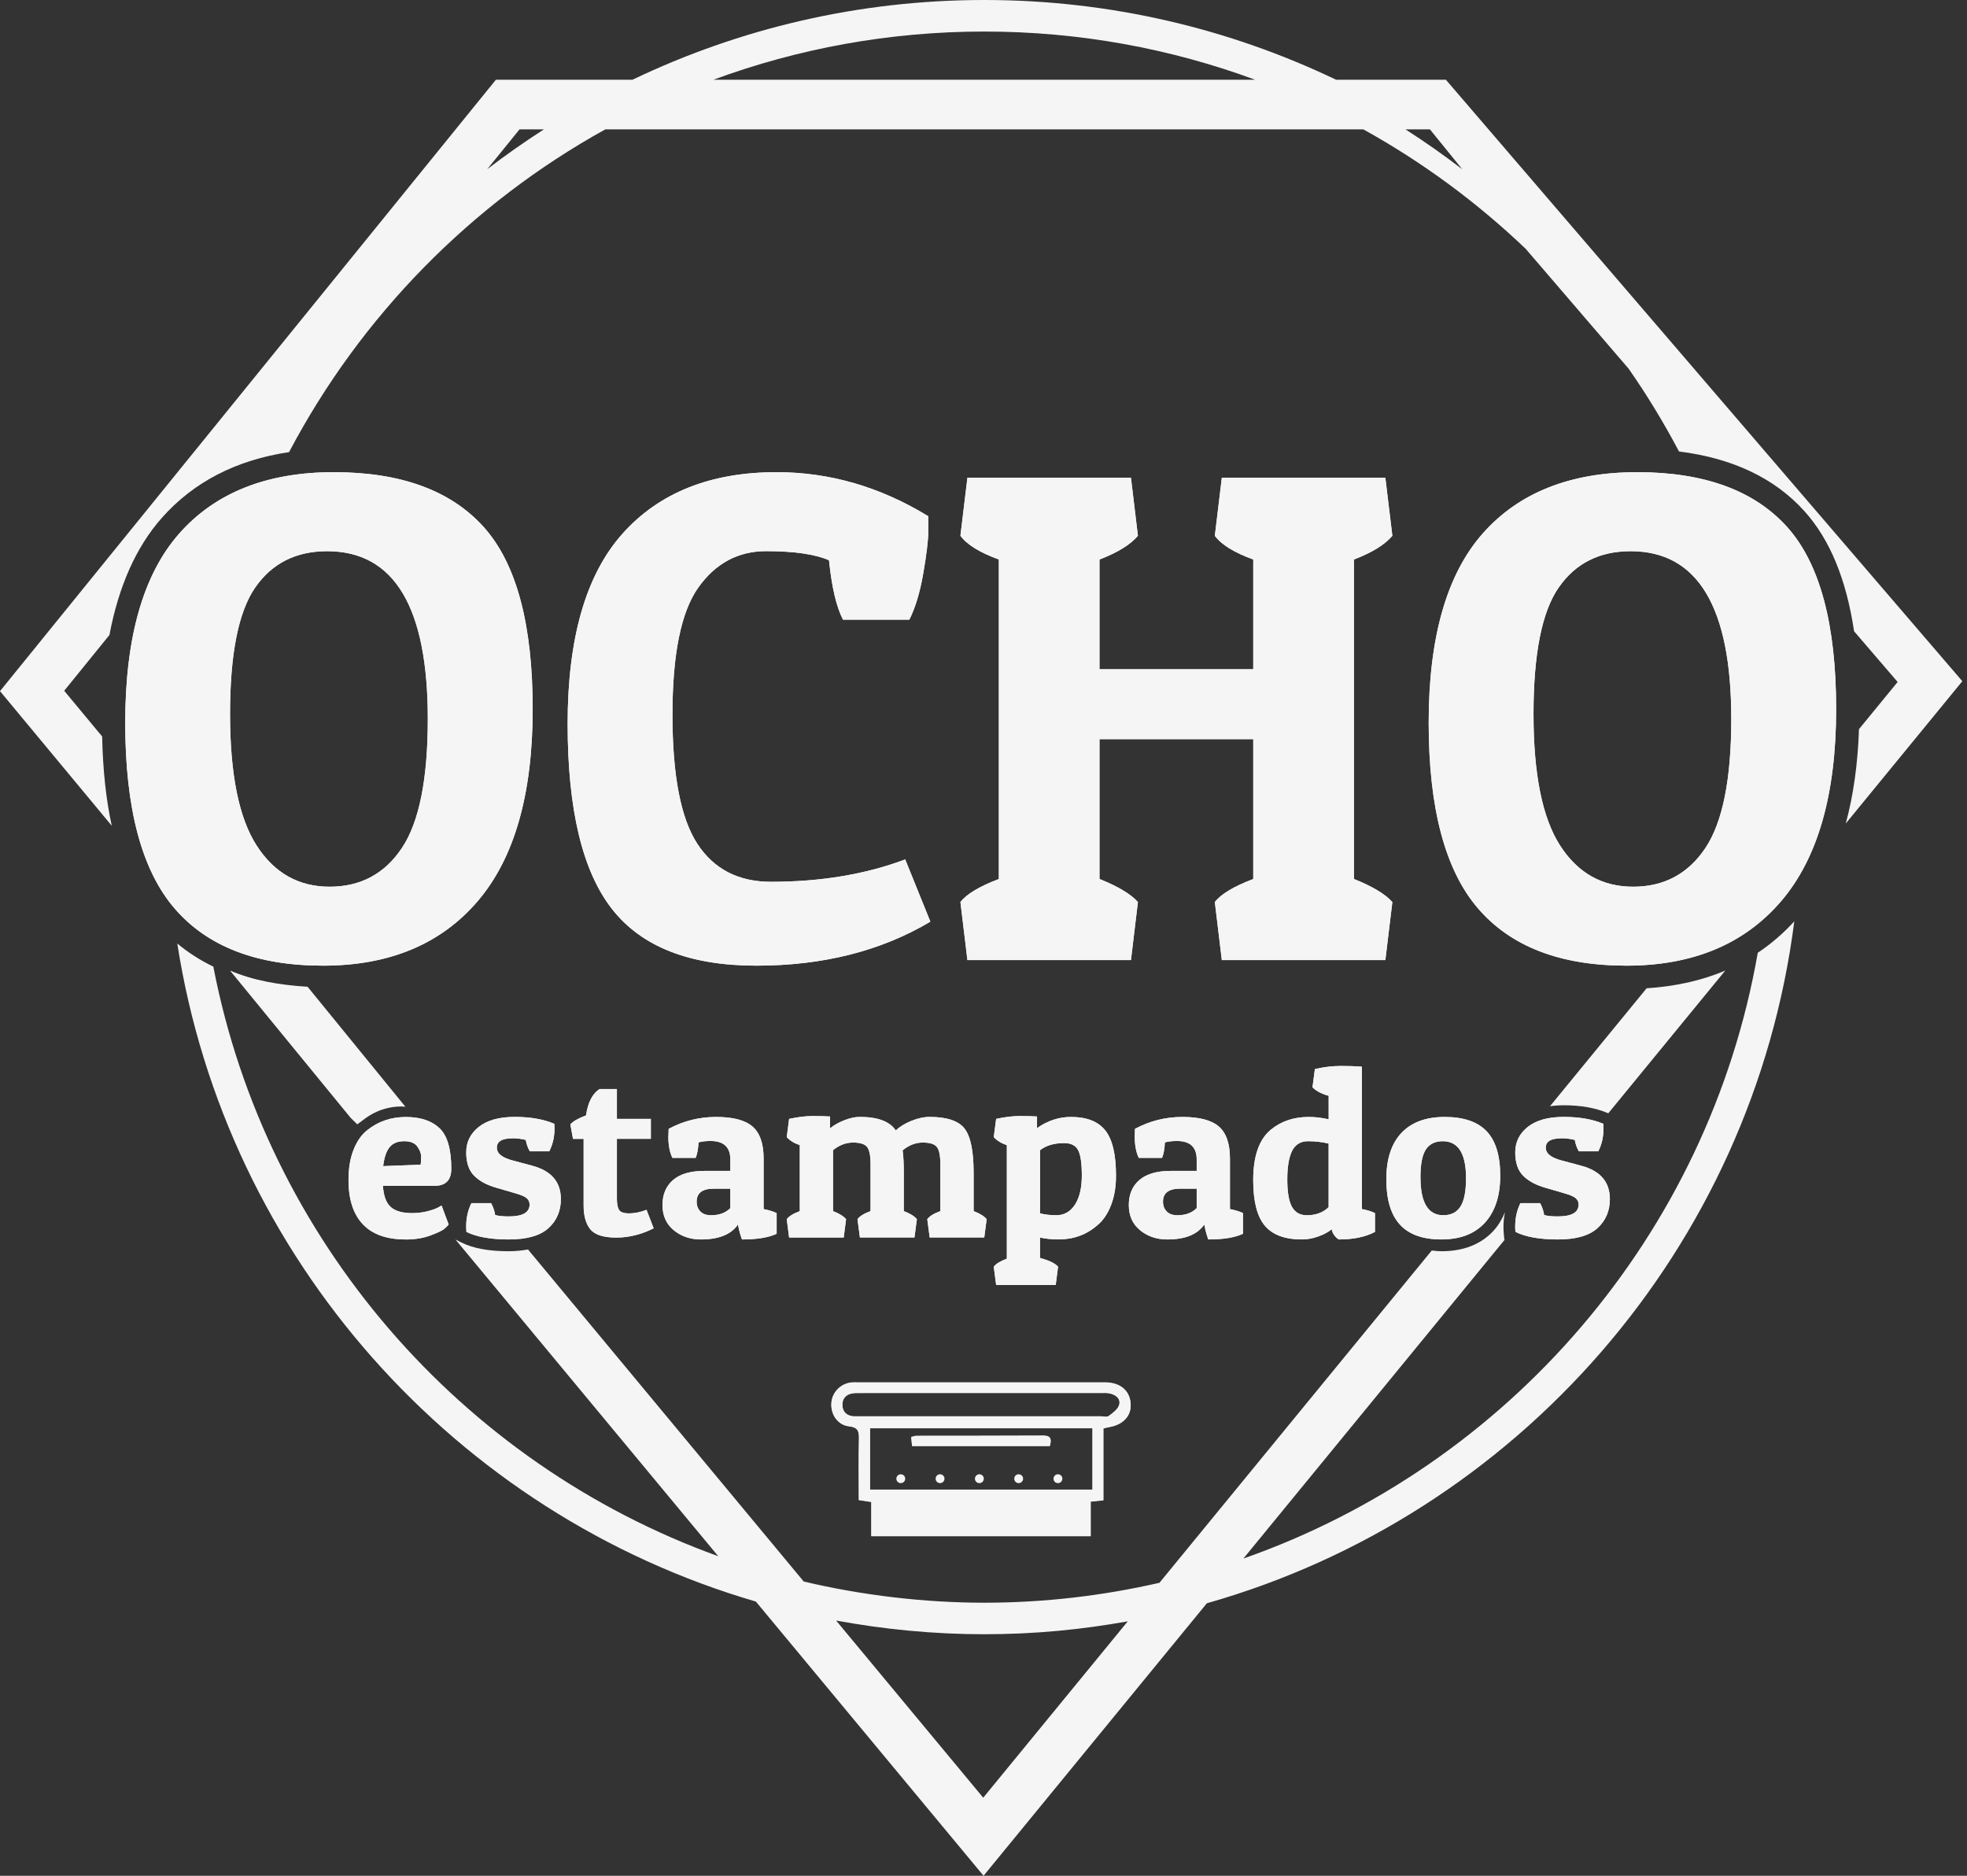<svg xmlns="http://www.w3.org/2000/svg" width="86" height="82" viewBox="0 0 86 82" fill="none"><rect x="0" y="0" width="86" height="82" fill="#333333" stroke="none"/><path d="M14.122 42.214C11.229 42.214 9.064 41.38 7.629 39.708C6.193 38.038 5.475 35.333 5.475 31.596C5.475 27.859 6.264 25.099 7.843 23.316C9.421 21.533 11.673 20.641 14.596 20.641C17.52 20.641 19.699 21.437 21.136 23.025C22.572 24.614 23.29 27.272 23.29 31.001C23.29 34.73 22.485 37.53 20.877 39.404C19.267 41.278 17.017 42.214 14.124 42.214M11.158 25.684C10.425 26.744 10.058 28.587 10.058 31.214C10.058 33.842 10.445 35.757 11.219 36.96C11.992 38.163 13.057 38.763 14.411 38.763C15.765 38.763 16.82 38.198 17.573 37.068C18.327 35.937 18.704 34.059 18.704 31.43C18.704 26.54 17.237 24.096 14.304 24.096C12.938 24.096 11.89 24.626 11.157 25.686" fill="#F5F5F5"></path><path d="M36.245 24.491C35.635 24.227 34.718 24.094 33.495 24.094C32.272 24.094 31.285 24.624 30.531 25.684C29.778 26.744 29.401 28.597 29.401 31.244C29.401 33.892 29.763 35.772 30.486 36.883C31.209 37.993 32.284 38.548 33.71 38.548C35.89 38.548 37.845 38.221 39.577 37.57L40.677 40.29C38.517 41.574 35.981 42.214 33.068 42.214C30.155 42.214 28.052 41.39 26.759 39.739C25.465 38.089 24.818 35.389 24.818 31.641C24.818 27.894 25.617 25.122 27.216 23.331C28.816 21.54 31.061 20.641 33.954 20.641C36.277 20.641 38.487 21.284 40.584 22.566V23.268C40.584 23.615 40.514 24.205 40.371 25.041C40.228 25.877 40.024 26.558 39.759 27.088H36.856C36.57 26.538 36.366 25.672 36.245 24.491Z" fill="#F5F5F5"></path><path d="M54.794 32.314H48.071V38.425C48.885 38.751 49.447 39.088 49.751 39.434L49.447 41.971H42.297L41.991 39.434C42.255 39.088 42.816 38.751 43.671 38.425V24.459C42.835 24.155 42.275 23.808 41.991 23.422L42.297 20.885H49.447L49.751 23.422C49.425 23.808 48.865 24.155 48.071 24.459V29.256H54.794V24.459C53.958 24.155 53.398 23.808 53.114 23.422L53.42 20.885H60.57L60.876 23.422C60.55 23.808 59.99 24.155 59.196 24.459V38.425C60.01 38.751 60.57 39.088 60.876 39.434L60.57 41.971H53.42L53.114 39.434C53.378 39.088 53.938 38.751 54.794 38.425V32.314Z" fill="#F5F5F5"></path><path d="M71.111 42.214C68.218 42.214 66.053 41.38 64.618 39.708C63.182 38.038 62.464 35.333 62.464 31.596C62.464 27.859 63.253 25.099 64.832 23.316C66.41 21.533 68.662 20.641 71.585 20.641C74.508 20.641 76.688 21.437 78.125 23.025C79.561 24.614 80.279 27.272 80.279 31.001C80.279 34.73 79.474 37.53 77.866 39.404C76.256 41.278 74.005 42.214 71.112 42.214M68.147 25.684C67.414 26.744 67.047 28.587 67.047 31.214C67.047 33.842 67.434 35.757 68.208 36.96C68.981 38.163 70.046 38.763 71.402 38.763C72.757 38.763 73.81 38.198 74.564 37.068C75.317 35.937 75.694 34.059 75.694 31.43C75.694 26.54 74.228 24.096 71.294 24.096C69.928 24.096 68.88 24.626 68.147 25.686" fill="#F5F5F5"></path><path d="M17.738 54.183C16.907 54.183 16.283 53.963 15.864 53.519C15.446 53.077 15.237 52.432 15.237 51.59C15.237 51.078 15.309 50.636 15.456 50.268C15.6 49.898 15.799 49.612 16.048 49.412C16.532 49.023 17.096 48.83 17.74 48.83C18.384 48.83 18.875 48.995 19.218 49.322C19.561 49.65 19.731 50.241 19.731 51.092C19.731 51.59 19.486 51.839 18.995 51.839H16.742C16.771 52.274 16.882 52.582 17.081 52.762C17.277 52.942 17.59 53.031 18.019 53.031C18.255 53.031 18.48 53.004 18.694 52.949C18.907 52.893 19.064 52.838 19.161 52.782L19.306 52.7L19.617 53.531C19.575 53.58 19.514 53.64 19.435 53.712C19.356 53.785 19.154 53.882 18.833 54.003C18.512 54.124 18.147 54.185 17.738 54.185M18.392 50.915C18.406 50.818 18.413 50.702 18.413 50.562C18.413 50.422 18.357 50.276 18.246 50.121C18.135 49.965 17.943 49.888 17.671 49.888C17.398 49.888 17.188 49.97 17.044 50.136C16.899 50.303 16.801 50.582 16.753 50.977L18.392 50.915Z" fill="#F5F5F5"></path><path d="M22.407 49.763C21.951 49.763 21.723 49.898 21.723 50.167C21.723 50.436 21.962 50.612 22.438 50.737L23.257 50.956C24.101 51.178 24.522 51.665 24.522 52.419C24.522 52.937 24.34 53.361 23.977 53.691C23.613 54.019 23.036 54.183 22.244 54.183C21.452 54.183 20.835 54.072 20.392 53.852C20.386 53.776 20.382 53.699 20.382 53.623C20.382 53.243 20.458 52.9 20.611 52.596H21.472C21.563 52.762 21.62 52.935 21.649 53.114C21.787 53.156 21.983 53.176 22.241 53.176C22.85 53.176 23.154 53.003 23.154 52.656C23.154 52.545 23.112 52.454 23.03 52.38C22.947 52.308 22.784 52.237 22.542 52.168L21.723 51.929C21.301 51.812 20.971 51.637 20.737 51.405C20.502 51.173 20.384 50.831 20.384 50.377C20.384 49.923 20.567 49.553 20.934 49.262C21.301 48.971 21.824 48.826 22.507 48.826C23.189 48.826 23.763 48.927 24.234 49.127C24.241 49.196 24.244 49.265 24.244 49.334C24.244 49.694 24.168 50.026 24.015 50.33H23.164C23.073 50.17 23.015 50.005 22.988 49.832C22.794 49.783 22.599 49.76 22.406 49.76" fill="#F5F5F5"></path><path d="M21.144 53.193C21.139 53.164 21.134 53.136 21.127 53.109H20.962C20.929 53.233 20.907 53.364 20.9 53.504C21.121 53.575 21.383 53.623 21.688 53.648C21.622 53.637 21.56 53.622 21.504 53.605L21.195 53.512L21.146 53.193H21.144Z" fill="#F5F5F5"></path><path d="M26.972 47.605V48.912H28.456V49.783H26.972V52.409C26.972 52.631 27.003 52.791 27.065 52.892C27.127 52.992 27.275 53.043 27.511 53.043C27.746 53.043 27.998 52.991 28.267 52.887L28.579 53.696C28.045 53.965 27.5 54.101 26.944 54.101C26.387 54.101 26.01 53.981 25.813 53.743C25.617 53.504 25.517 53.156 25.517 52.7V49.785H25.052L24.937 49.153C25.048 49.021 25.275 48.89 25.622 48.759C25.704 48.192 25.902 47.809 26.214 47.607H26.971L26.972 47.605Z" fill="#F5F5F5"></path><path d="M29.224 49.679C29.224 49.576 29.228 49.465 29.235 49.348C29.877 49.001 30.57 48.828 31.31 48.828C32.05 48.828 32.582 48.968 32.903 49.248C33.224 49.529 33.386 49.994 33.386 50.645V52.855C33.628 52.903 33.818 52.962 33.956 53.031V53.934C33.603 54.101 33.098 54.183 32.44 54.183C32.371 54.003 32.313 53.786 32.264 53.529C31.966 53.965 31.428 54.183 30.646 54.183C30.181 54.183 29.786 54.049 29.458 53.78C29.13 53.509 28.965 53.144 28.965 52.68C28.965 52.215 29.119 51.852 29.426 51.585C29.734 51.319 30.192 51.186 30.8 51.186H31.931V50.688C31.931 50.148 31.643 49.879 31.07 49.879C30.854 49.879 30.678 49.899 30.54 49.941C30.526 50.232 30.484 50.456 30.415 50.616H29.398C29.28 50.374 29.221 50.062 29.221 49.682M31.091 53.125C31.445 53.125 31.724 53.021 31.932 52.814V51.963H31.206C30.708 51.963 30.459 52.153 30.459 52.533C30.459 52.707 30.513 52.848 30.62 52.959C30.728 53.07 30.885 53.125 31.093 53.125" fill="#F5F5F5"></path><path d="M34.506 48.912C34.886 48.83 35.229 48.788 35.534 48.788C35.838 48.788 36.09 48.794 36.291 48.808V49.326C36.457 49.188 36.664 49.07 36.913 48.973C37.162 48.875 37.387 48.826 37.587 48.826C38.376 48.826 38.901 49.023 39.165 49.418C39.338 49.252 39.567 49.112 39.849 48.998C40.134 48.883 40.396 48.826 40.638 48.826C41.399 48.826 41.912 48.998 42.174 49.339C42.436 49.681 42.568 50.323 42.568 51.263V52.944C42.837 53.046 43.027 53.164 43.138 53.297L43.033 54.096H40.647L40.542 53.297C40.638 53.166 40.828 53.048 41.113 52.944V50.89C41.113 50.51 41.061 50.258 40.956 50.133C40.854 50.009 40.647 49.947 40.339 49.947C40.031 49.947 39.739 50.061 39.463 50.288C39.498 50.523 39.515 50.848 39.515 51.263V52.944C39.786 53.046 39.976 53.164 40.087 53.297L39.982 54.096H37.596L37.491 53.297C37.587 53.166 37.777 53.048 38.062 52.944V50.89C38.062 50.51 38.009 50.258 37.905 50.133C37.801 50.009 37.597 49.947 37.293 49.947C36.989 49.947 36.697 50.057 36.422 50.278V52.945C36.691 53.048 36.881 53.166 36.992 53.299L36.888 54.098H34.501L34.398 53.299C34.494 53.167 34.684 53.05 34.968 52.945V50.061C34.726 49.978 34.536 49.861 34.398 49.709L34.501 48.91L34.506 48.912Z" fill="#F5F5F5"></path><path d="M43.553 48.912C43.933 48.83 44.276 48.788 44.581 48.788C44.885 48.788 45.138 48.794 45.34 48.808V49.316C45.802 48.991 46.297 48.828 46.823 48.828C47.514 48.828 48.016 49.025 48.327 49.42C48.638 49.814 48.793 50.471 48.793 51.391C48.793 51.882 48.72 52.315 48.574 52.688C48.429 53.062 48.231 53.352 47.982 53.559C47.504 53.975 46.937 54.182 46.28 54.182C45.995 54.182 45.726 54.155 45.471 54.099V54.992C45.879 55.103 46.142 55.231 46.26 55.376L46.157 56.175H43.553L43.449 55.376C43.538 55.251 43.73 55.134 44.021 55.023V50.062C43.779 49.98 43.589 49.862 43.449 49.709L43.553 48.91V48.912ZM46.179 53.125C46.524 53.125 46.798 52.972 46.998 52.663C47.198 52.355 47.299 51.929 47.299 51.386C47.299 50.843 47.243 50.471 47.133 50.271C47.022 50.071 46.821 49.97 46.53 49.97C46.088 49.97 45.735 50.074 45.472 50.281V53.041C45.686 53.097 45.922 53.124 46.177 53.124" fill="#F5F5F5"></path><path d="M49.613 49.679C49.613 49.576 49.617 49.465 49.623 49.348C50.268 49.001 50.959 48.828 51.699 48.828C52.439 48.828 52.971 48.968 53.292 49.248C53.613 49.529 53.775 49.994 53.775 50.645V52.855C54.017 52.903 54.207 52.962 54.345 53.031V53.934C53.992 54.101 53.487 54.183 52.829 54.183C52.76 54.003 52.702 53.786 52.653 53.529C52.355 53.965 51.815 54.183 51.035 54.183C50.571 54.183 50.175 54.049 49.846 53.78C49.517 53.509 49.353 53.144 49.353 52.68C49.353 52.215 49.507 51.852 49.815 51.585C50.123 51.319 50.582 51.186 51.189 51.186H52.321V50.688C52.321 50.148 52.034 49.879 51.46 49.879C51.247 49.879 51.07 49.899 50.93 49.941C50.917 50.232 50.875 50.456 50.806 50.616H49.788C49.671 50.374 49.612 50.062 49.612 49.682M51.48 53.125C51.834 53.125 52.113 53.021 52.321 52.814V51.963H51.595C51.097 51.963 50.848 52.153 50.848 52.533C50.848 52.707 50.902 52.848 51.01 52.959C51.117 53.07 51.273 53.125 51.482 53.125" fill="#F5F5F5"></path><path d="M57.489 46.734C57.882 46.643 58.261 46.599 58.62 46.599C58.98 46.599 59.288 46.609 59.544 46.63V52.855C59.752 52.89 59.943 52.949 60.116 53.031V53.852C59.7 54.074 59.174 54.183 58.538 54.183C58.469 54.148 58.402 54.086 58.336 53.997C58.271 53.906 58.234 53.82 58.227 53.736C58.075 53.86 57.879 53.966 57.636 54.052C57.394 54.14 57.155 54.182 56.92 54.182C56.173 54.182 55.632 53.98 55.295 53.575C54.959 53.171 54.792 52.508 54.792 51.588C54.792 50.544 55.048 49.81 55.559 49.388C56.008 49.015 56.563 48.828 57.219 48.828C57.51 48.828 57.801 48.863 58.091 48.932V47.904C57.773 47.814 57.537 47.691 57.384 47.531L57.489 46.732V46.734ZM57.135 53.125C57.529 53.125 57.848 53.008 58.089 52.772V49.992C57.805 49.923 57.504 49.888 57.186 49.888C56.868 49.888 56.637 50.027 56.494 50.308C56.353 50.589 56.282 51.008 56.282 51.563C56.282 52.118 56.352 52.52 56.489 52.762C56.627 53.004 56.843 53.125 57.134 53.125" fill="#F5F5F5"></path><path d="M63.024 54.183C62.205 54.183 61.597 53.965 61.202 53.529C60.807 53.093 60.612 52.434 60.612 51.553C60.612 50.671 60.831 49.997 61.27 49.529C61.709 49.062 62.341 48.828 63.163 48.828C63.986 48.828 64.597 49.035 64.995 49.45C65.392 49.866 65.592 50.513 65.592 51.396C65.592 52.279 65.368 52.962 64.923 53.45C64.477 53.938 63.843 54.182 63.024 54.182M62.105 51.464C62.105 52.57 62.437 53.124 63.101 53.124C63.441 53.124 63.692 52.998 63.853 52.745C64.016 52.493 64.097 52.079 64.097 51.506C64.097 50.426 63.757 49.888 63.079 49.888C62.748 49.888 62.502 50.007 62.343 50.246C62.183 50.485 62.104 50.892 62.104 51.465" fill="#F5F5F5"></path><path d="M68.268 49.763C67.812 49.763 67.584 49.898 67.584 50.167C67.584 50.436 67.823 50.612 68.3 50.737L69.119 50.956C69.964 51.178 70.386 51.665 70.386 52.419C70.386 52.937 70.204 53.361 69.841 53.691C69.478 54.019 68.901 54.183 68.109 54.183C67.316 54.183 66.699 54.072 66.257 53.852C66.25 53.776 66.246 53.699 66.246 53.623C66.246 53.243 66.322 52.9 66.475 52.596H67.337C67.427 52.762 67.484 52.935 67.513 53.114C67.651 53.156 67.85 53.176 68.105 53.176C68.714 53.176 69.018 53.003 69.018 52.656C69.018 52.545 68.978 52.454 68.894 52.38C68.812 52.308 68.648 52.237 68.406 52.168L67.587 51.929C67.165 51.812 66.837 51.637 66.601 51.405C66.366 51.173 66.248 50.831 66.248 50.377C66.248 49.923 66.432 49.553 66.798 49.262C67.165 48.971 67.69 48.826 68.371 48.826C69.052 48.826 69.627 48.927 70.098 49.127C70.105 49.196 70.108 49.265 70.108 49.334C70.108 49.694 70.033 50.026 69.88 50.33H69.028C68.939 50.17 68.88 50.005 68.852 49.832C68.659 49.783 68.465 49.76 68.272 49.76" fill="#F5F5F5"></path><path d="M17.738 54.183C16.907 54.183 16.283 53.963 15.864 53.519C15.446 53.077 15.237 52.432 15.237 51.59C15.237 51.078 15.309 50.636 15.456 50.268C15.6 49.898 15.799 49.612 16.048 49.412C16.532 49.023 17.096 48.83 17.74 48.83C18.384 48.83 18.875 48.995 19.218 49.322C19.561 49.65 19.731 50.241 19.731 51.092C19.731 51.59 19.486 51.839 18.995 51.839H16.742C16.771 52.274 16.882 52.582 17.081 52.762C17.277 52.942 17.59 53.031 18.019 53.031C18.255 53.031 18.48 53.004 18.694 52.949C18.907 52.893 19.064 52.838 19.161 52.782L19.306 52.7L19.617 53.531C19.575 53.58 19.514 53.64 19.435 53.712C19.356 53.785 19.154 53.882 18.833 54.003C18.512 54.124 18.147 54.185 17.738 54.185M18.392 50.915C18.406 50.818 18.413 50.702 18.413 50.562C18.413 50.422 18.357 50.276 18.246 50.121C18.135 49.965 17.943 49.888 17.671 49.888C17.398 49.888 17.188 49.97 17.044 50.136C16.899 50.303 16.801 50.582 16.753 50.977L18.392 50.915Z" fill="#F5F5F5"></path><path d="M22.407 49.763C21.951 49.763 21.723 49.898 21.723 50.167C21.723 50.436 21.962 50.612 22.438 50.737L23.257 50.956C24.101 51.178 24.522 51.665 24.522 52.419C24.522 52.937 24.34 53.361 23.977 53.691C23.613 54.019 23.036 54.183 22.244 54.183C21.452 54.183 20.835 54.072 20.392 53.852C20.386 53.776 20.382 53.699 20.382 53.623C20.382 53.243 20.458 52.9 20.611 52.596H21.472C21.563 52.762 21.62 52.935 21.649 53.114C21.787 53.156 21.983 53.176 22.241 53.176C22.85 53.176 23.154 53.003 23.154 52.656C23.154 52.545 23.112 52.454 23.03 52.38C22.947 52.308 22.784 52.237 22.542 52.168L21.723 51.929C21.301 51.812 20.971 51.637 20.737 51.405C20.502 51.173 20.384 50.831 20.384 50.377C20.384 49.923 20.567 49.553 20.934 49.262C21.301 48.971 21.824 48.826 22.507 48.826C23.189 48.826 23.763 48.927 24.234 49.127C24.241 49.196 24.244 49.265 24.244 49.334C24.244 49.694 24.168 50.026 24.015 50.33H23.164C23.073 50.17 23.015 50.005 22.988 49.832C22.794 49.783 22.599 49.76 22.406 49.76" fill="#F5F5F5"></path><path d="M26.972 47.605V48.912H28.456V49.783H26.972V52.409C26.972 52.631 27.003 52.791 27.065 52.892C27.127 52.992 27.275 53.043 27.511 53.043C27.746 53.043 27.998 52.991 28.267 52.887L28.579 53.696C28.045 53.965 27.5 54.101 26.944 54.101C26.387 54.101 26.01 53.981 25.813 53.743C25.617 53.504 25.517 53.156 25.517 52.7V49.785H25.052L24.937 49.153C25.048 49.021 25.275 48.89 25.622 48.759C25.704 48.192 25.902 47.809 26.214 47.607H26.971L26.972 47.605Z" fill="#F5F5F5"></path><path d="M29.224 49.679C29.224 49.576 29.228 49.465 29.235 49.348C29.877 49.001 30.57 48.828 31.31 48.828C32.05 48.828 32.582 48.968 32.903 49.248C33.224 49.529 33.386 49.994 33.386 50.645V52.855C33.628 52.903 33.818 52.962 33.956 53.031V53.934C33.603 54.101 33.098 54.183 32.44 54.183C32.371 54.003 32.313 53.786 32.264 53.529C31.966 53.965 31.428 54.183 30.646 54.183C30.181 54.183 29.786 54.049 29.458 53.78C29.13 53.509 28.965 53.144 28.965 52.68C28.965 52.215 29.119 51.852 29.426 51.585C29.734 51.319 30.192 51.186 30.8 51.186H31.931V50.688C31.931 50.148 31.643 49.879 31.07 49.879C30.854 49.879 30.678 49.899 30.54 49.941C30.526 50.232 30.484 50.456 30.415 50.616H29.398C29.28 50.374 29.221 50.062 29.221 49.682M31.091 53.125C31.445 53.125 31.724 53.021 31.932 52.814V51.963H31.206C30.708 51.963 30.459 52.153 30.459 52.533C30.459 52.707 30.513 52.848 30.62 52.959C30.728 53.07 30.885 53.125 31.093 53.125" fill="#F5F5F5"></path><path d="M34.506 48.912C34.886 48.83 35.229 48.788 35.534 48.788C35.838 48.788 36.09 48.794 36.291 48.808V49.326C36.457 49.188 36.664 49.07 36.913 48.973C37.162 48.875 37.387 48.826 37.587 48.826C38.376 48.826 38.901 49.023 39.165 49.418C39.338 49.252 39.567 49.112 39.849 48.998C40.134 48.883 40.396 48.826 40.638 48.826C41.399 48.826 41.912 48.998 42.174 49.339C42.436 49.681 42.568 50.323 42.568 51.263V52.944C42.837 53.046 43.027 53.164 43.138 53.297L43.033 54.096H40.647L40.542 53.297C40.638 53.166 40.828 53.048 41.113 52.944V50.89C41.113 50.51 41.061 50.258 40.956 50.133C40.854 50.009 40.647 49.947 40.339 49.947C40.031 49.947 39.739 50.061 39.463 50.288C39.498 50.523 39.515 50.848 39.515 51.263V52.944C39.786 53.046 39.976 53.164 40.087 53.297L39.982 54.096H37.596L37.491 53.297C37.587 53.166 37.777 53.048 38.062 52.944V50.89C38.062 50.51 38.009 50.258 37.905 50.133C37.801 50.009 37.597 49.947 37.293 49.947C36.989 49.947 36.697 50.057 36.422 50.278V52.945C36.691 53.048 36.881 53.166 36.992 53.299L36.888 54.098H34.501L34.398 53.299C34.494 53.167 34.684 53.05 34.968 52.945V50.061C34.726 49.978 34.536 49.861 34.398 49.709L34.501 48.91L34.506 48.912Z" fill="#F5F5F5"></path><path d="M43.553 48.912C43.933 48.83 44.276 48.788 44.581 48.788C44.885 48.788 45.138 48.794 45.34 48.808V49.316C45.802 48.991 46.297 48.828 46.823 48.828C47.514 48.828 48.016 49.025 48.327 49.42C48.638 49.814 48.793 50.471 48.793 51.391C48.793 51.882 48.72 52.315 48.574 52.688C48.429 53.062 48.231 53.352 47.982 53.559C47.504 53.975 46.937 54.182 46.28 54.182C45.995 54.182 45.726 54.155 45.471 54.099V54.992C45.879 55.103 46.142 55.231 46.26 55.376L46.157 56.175H43.553L43.449 55.376C43.538 55.251 43.73 55.134 44.021 55.023V50.062C43.779 49.98 43.589 49.862 43.449 49.709L43.553 48.91V48.912ZM46.179 53.125C46.524 53.125 46.798 52.972 46.998 52.663C47.198 52.355 47.299 51.929 47.299 51.386C47.299 50.843 47.243 50.471 47.133 50.271C47.022 50.071 46.821 49.97 46.53 49.97C46.088 49.97 45.735 50.074 45.472 50.281V53.041C45.686 53.097 45.922 53.124 46.177 53.124" fill="#F5F5F5"></path><path d="M49.613 49.679C49.613 49.576 49.617 49.465 49.623 49.348C50.268 49.001 50.959 48.828 51.699 48.828C52.439 48.828 52.971 48.968 53.292 49.248C53.613 49.529 53.775 49.994 53.775 50.645V52.855C54.017 52.903 54.207 52.962 54.345 53.031V53.934C53.992 54.101 53.487 54.183 52.829 54.183C52.76 54.003 52.702 53.786 52.653 53.529C52.355 53.965 51.815 54.183 51.035 54.183C50.571 54.183 50.175 54.049 49.846 53.78C49.517 53.509 49.353 53.144 49.353 52.68C49.353 52.215 49.507 51.852 49.815 51.585C50.123 51.319 50.582 51.186 51.189 51.186H52.321V50.688C52.321 50.148 52.034 49.879 51.46 49.879C51.247 49.879 51.07 49.899 50.93 49.941C50.917 50.232 50.875 50.456 50.806 50.616H49.788C49.671 50.374 49.612 50.062 49.612 49.682M51.48 53.125C51.834 53.125 52.113 53.021 52.321 52.814V51.963H51.595C51.097 51.963 50.848 52.153 50.848 52.533C50.848 52.707 50.902 52.848 51.01 52.959C51.117 53.07 51.273 53.125 51.482 53.125" fill="#F5F5F5"></path><path d="M57.489 46.734C57.882 46.643 58.261 46.599 58.62 46.599C58.98 46.599 59.288 46.609 59.544 46.63V52.855C59.752 52.89 59.943 52.949 60.116 53.031V53.852C59.7 54.074 59.174 54.183 58.538 54.183C58.469 54.148 58.402 54.086 58.336 53.997C58.271 53.906 58.234 53.82 58.227 53.736C58.075 53.86 57.879 53.966 57.636 54.052C57.394 54.14 57.155 54.182 56.92 54.182C56.173 54.182 55.632 53.98 55.295 53.575C54.959 53.171 54.792 52.508 54.792 51.588C54.792 50.544 55.048 49.81 55.559 49.388C56.008 49.015 56.563 48.828 57.219 48.828C57.51 48.828 57.801 48.863 58.091 48.932V47.904C57.773 47.814 57.537 47.691 57.384 47.531L57.489 46.732V46.734ZM57.135 53.125C57.529 53.125 57.848 53.008 58.089 52.772V49.992C57.805 49.923 57.504 49.888 57.186 49.888C56.868 49.888 56.637 50.027 56.494 50.308C56.353 50.589 56.282 51.008 56.282 51.563C56.282 52.118 56.352 52.52 56.489 52.762C56.627 53.004 56.843 53.125 57.134 53.125" fill="#F5F5F5"></path><path d="M63.024 54.183C62.205 54.183 61.597 53.965 61.202 53.529C60.807 53.093 60.612 52.434 60.612 51.553C60.612 50.671 60.831 49.997 61.27 49.529C61.709 49.062 62.341 48.828 63.163 48.828C63.986 48.828 64.597 49.035 64.995 49.45C65.392 49.866 65.592 50.513 65.592 51.396C65.592 52.279 65.368 52.962 64.923 53.45C64.477 53.938 63.843 54.182 63.024 54.182M62.105 51.464C62.105 52.57 62.437 53.124 63.101 53.124C63.441 53.124 63.692 52.998 63.853 52.745C64.016 52.493 64.097 52.079 64.097 51.506C64.097 50.426 63.757 49.888 63.079 49.888C62.748 49.888 62.502 50.007 62.343 50.246C62.183 50.485 62.104 50.892 62.104 51.465" fill="#F5F5F5"></path><path d="M68.268 49.763C67.812 49.763 67.584 49.898 67.584 50.167C67.584 50.436 67.823 50.612 68.3 50.737L69.119 50.956C69.964 51.178 70.386 51.665 70.386 52.419C70.386 52.937 70.204 53.361 69.841 53.691C69.478 54.019 68.901 54.183 68.109 54.183C67.316 54.183 66.699 54.072 66.257 53.852C66.25 53.776 66.246 53.699 66.246 53.623C66.246 53.243 66.322 52.9 66.475 52.596H67.337C67.427 52.762 67.484 52.935 67.513 53.114C67.651 53.156 67.85 53.176 68.105 53.176C68.714 53.176 69.018 53.003 69.018 52.656C69.018 52.545 68.978 52.454 68.894 52.38C68.812 52.308 68.648 52.237 68.406 52.168L67.587 51.929C67.165 51.812 66.837 51.637 66.601 51.405C66.366 51.173 66.248 50.831 66.248 50.377C66.248 49.923 66.432 49.553 66.798 49.262C67.165 48.971 67.69 48.826 68.371 48.826C69.052 48.826 69.627 48.927 70.098 49.127C70.105 49.196 70.108 49.265 70.108 49.334C70.108 49.694 70.033 50.026 69.88 50.33H69.028C68.939 50.17 68.88 50.005 68.852 49.832C68.659 49.783 68.465 49.76 68.272 49.76" fill="#F5F5F5"></path><path fill-rule="evenodd" clip-rule="evenodd" d="M38.095 67.158V65.663C37.915 65.636 37.761 65.612 37.549 65.581C37.549 64.686 37.535 63.786 37.555 62.888C37.562 62.555 37.496 62.398 37.125 62.356C36.632 62.301 36.321 61.848 36.349 61.352C36.376 60.871 36.76 60.482 37.249 60.442C37.322 60.435 37.395 60.44 37.468 60.44C41.081 60.44 44.692 60.44 48.305 60.44C48.962 60.44 49.385 60.783 49.432 61.347C49.475 61.889 49.119 62.284 48.488 62.391C48.417 62.403 48.35 62.423 48.241 62.449V65.589C48.042 65.611 47.886 65.626 47.686 65.648V67.158H38.093H38.095ZM47.765 62.438H38.038V65.13H47.765V62.438ZM42.887 61.925C44.635 61.925 46.381 61.925 48.127 61.925C48.243 61.925 48.394 61.971 48.47 61.914C48.648 61.781 48.87 61.624 48.929 61.433C49.015 61.157 48.793 60.977 48.523 60.918C48.384 60.888 48.234 60.9 48.09 60.9C44.959 60.9 41.831 60.9 38.701 60.9C38.263 60.9 37.828 60.895 37.391 60.903C37.046 60.91 36.819 61.103 36.829 61.438C36.839 61.746 37.052 61.931 37.387 61.925C37.459 61.925 37.533 61.925 37.606 61.925C39.367 61.925 41.128 61.925 42.889 61.925" fill="#F5F5F5"></path><path fill-rule="evenodd" clip-rule="evenodd" d="M45.9 63.217H39.876C39.865 63.091 39.853 62.968 39.841 62.827C39.93 62.807 39.998 62.777 40.065 62.777C41.913 62.773 43.762 62.777 45.61 62.767C45.93 62.765 45.989 62.901 45.9 63.216" fill="#F5F5F5"></path><path fill-rule="evenodd" clip-rule="evenodd" d="M38.095 67.145V65.649C37.915 65.623 37.761 65.599 37.549 65.567C37.549 64.672 37.535 63.772 37.555 62.876C37.562 62.543 37.496 62.386 37.125 62.344C36.632 62.287 36.321 61.836 36.349 61.339C36.376 60.858 36.76 60.469 37.249 60.429C37.322 60.422 37.395 60.427 37.468 60.427C41.081 60.427 44.692 60.427 48.305 60.427C48.962 60.427 49.385 60.77 49.432 61.335C49.475 61.877 49.119 62.272 48.488 62.38C48.417 62.391 48.35 62.412 48.241 62.437V65.577C48.042 65.597 47.886 65.614 47.686 65.636V67.146H38.093L38.095 67.145ZM47.765 62.425H38.038V65.116H47.765V62.425ZM42.887 61.912H48.127C48.243 61.912 48.394 61.956 48.47 61.9C48.648 61.767 48.87 61.611 48.929 61.419C49.015 61.143 48.793 60.963 48.523 60.905C48.384 60.874 48.234 60.886 48.09 60.886C44.959 60.886 41.831 60.886 38.701 60.886C38.263 60.886 37.828 60.881 37.391 60.889C37.046 60.896 36.819 61.09 36.829 61.424C36.839 61.732 37.052 61.919 37.387 61.912C37.459 61.91 37.533 61.912 37.606 61.912H42.889H42.887Z" fill="#F5F5F5"></path><path fill-rule="evenodd" clip-rule="evenodd" d="M45.9 63.204H39.876C39.865 63.078 39.853 62.955 39.841 62.814C39.93 62.793 39.998 62.763 40.065 62.763C41.913 62.76 43.762 62.763 45.61 62.753C45.93 62.753 45.989 62.889 45.9 63.202" fill="#F5F5F5"></path><path d="M14.122 42.214C11.229 42.214 9.064 41.38 7.629 39.708C6.193 38.038 5.475 35.333 5.475 31.596C5.475 27.859 6.264 25.099 7.843 23.316C9.421 21.533 11.673 20.641 14.596 20.641C17.52 20.641 19.699 21.437 21.136 23.025C22.572 24.614 23.29 27.272 23.29 31.001C23.29 34.73 22.485 37.53 20.877 39.404C19.267 41.278 17.017 42.214 14.124 42.214M11.158 25.684C10.425 26.744 10.058 28.587 10.058 31.214C10.058 33.842 10.445 35.757 11.219 36.96C11.992 38.163 13.057 38.763 14.411 38.763C15.765 38.763 16.82 38.198 17.573 37.068C18.327 35.937 18.704 34.059 18.704 31.43C18.704 26.54 17.237 24.096 14.304 24.096C12.938 24.096 11.89 24.626 11.157 25.686" fill="#F5F5F5"></path><path d="M36.245 24.491C35.635 24.227 34.718 24.094 33.495 24.094C32.272 24.094 31.285 24.624 30.531 25.684C29.778 26.744 29.401 28.597 29.401 31.244C29.401 33.892 29.763 35.772 30.486 36.883C31.209 37.993 32.284 38.548 33.71 38.548C35.89 38.548 37.845 38.221 39.577 37.57L40.677 40.29C38.517 41.574 35.981 42.214 33.068 42.214C30.155 42.214 28.052 41.39 26.759 39.739C25.465 38.089 24.818 35.389 24.818 31.641C24.818 27.894 25.617 25.122 27.216 23.331C28.816 21.54 31.061 20.641 33.954 20.641C36.277 20.641 38.487 21.284 40.584 22.566V23.268C40.584 23.615 40.514 24.205 40.371 25.041C40.228 25.877 40.024 26.558 39.759 27.088H36.856C36.57 26.538 36.366 25.672 36.245 24.491Z" fill="#F5F5F5"></path><path d="M54.794 32.314H48.071V38.425C48.885 38.751 49.447 39.088 49.751 39.434L49.447 41.971H42.297L41.991 39.434C42.255 39.088 42.816 38.751 43.671 38.425V24.459C42.835 24.155 42.275 23.808 41.991 23.422L42.297 20.885H49.447L49.751 23.422C49.425 23.808 48.865 24.155 48.071 24.459V29.256H54.794V24.459C53.958 24.155 53.398 23.808 53.114 23.422L53.42 20.885H60.57L60.876 23.422C60.55 23.808 59.99 24.155 59.196 24.459V38.425C60.01 38.751 60.57 39.088 60.876 39.434L60.57 41.971H53.42L53.114 39.434C53.378 39.088 53.938 38.751 54.794 38.425V32.314Z" fill="#F5F5F5"></path><path d="M71.111 42.214C68.218 42.214 66.053 41.38 64.618 39.708C63.182 38.038 62.464 35.333 62.464 31.596C62.464 27.859 63.253 25.099 64.832 23.316C66.41 21.533 68.662 20.641 71.585 20.641C74.508 20.641 76.688 21.437 78.125 23.025C79.561 24.614 80.279 27.272 80.279 31.001C80.279 34.73 79.474 37.53 77.866 39.404C76.256 41.278 74.005 42.214 71.112 42.214M68.147 25.684C67.414 26.744 67.047 28.587 67.047 31.214C67.047 33.842 67.434 35.757 68.208 36.96C68.981 38.163 70.046 38.763 71.402 38.763C72.757 38.763 73.81 38.198 74.564 37.068C75.317 35.937 75.694 34.059 75.694 31.43C75.694 26.54 74.228 24.096 71.294 24.096C69.928 24.096 68.88 24.626 68.147 25.686" fill="#F5F5F5"></path><path fill-rule="evenodd" clip-rule="evenodd" d="M39.577 64.642C39.577 64.748 39.491 64.835 39.384 64.835C39.276 64.835 39.19 64.75 39.19 64.642C39.19 64.534 39.276 64.448 39.384 64.448C39.491 64.448 39.577 64.534 39.577 64.642Z" fill="#F5F5F5"></path><path fill-rule="evenodd" clip-rule="evenodd" d="M41.294 64.642C41.294 64.748 41.209 64.835 41.101 64.835C40.993 64.835 40.907 64.75 40.907 64.642C40.907 64.534 40.993 64.448 41.101 64.448C41.209 64.448 41.294 64.534 41.294 64.642Z" fill="#F5F5F5"></path><path fill-rule="evenodd" clip-rule="evenodd" d="M43.013 64.642C43.013 64.748 42.928 64.835 42.82 64.835C42.712 64.835 42.626 64.75 42.626 64.642C42.626 64.534 42.712 64.448 42.82 64.448C42.928 64.448 43.013 64.534 43.013 64.642Z" fill="#F5F5F5"></path><path fill-rule="evenodd" clip-rule="evenodd" d="M44.731 64.642C44.731 64.748 44.645 64.835 44.537 64.835C44.43 64.835 44.344 64.75 44.344 64.642C44.344 64.534 44.43 64.448 44.537 64.448C44.645 64.448 44.731 64.534 44.731 64.642Z" fill="#F5F5F5"></path><path fill-rule="evenodd" clip-rule="evenodd" d="M46.448 64.642C46.448 64.748 46.362 64.835 46.255 64.835C46.147 64.835 46.061 64.75 46.061 64.642C46.061 64.534 46.147 64.448 46.255 64.448C46.362 64.448 46.448 64.534 46.448 64.642Z" fill="#F5F5F5"></path><path d="M65.062 51.655L64.544 52.288C64.49 52.584 64.408 52.833 64.284 53.025C64.142 53.243 63.89 53.49 63.478 53.59L63.436 53.642C63.905 53.578 64.272 53.405 64.544 53.107C64.856 52.767 65.024 52.274 65.062 51.657V51.655Z" fill="#F5F5F5"></path><path d="M68.368 48.317C69.114 48.317 69.764 48.431 70.297 48.66L70.317 48.668L75.432 42.428C74.403 42.867 73.25 43.121 71.992 43.203L67.767 48.359C67.957 48.332 68.156 48.317 68.369 48.317H68.368Z" fill="#F5F5F5"></path><path d="M76.853 41.646C74.698 53.983 65.939 64.073 54.363 68.132L65.789 54.192L65.77 54.183L65.745 53.899C65.737 53.805 65.734 53.712 65.734 53.625C65.734 53.405 65.757 53.193 65.801 52.991C65.673 53.292 65.513 53.569 65.301 53.8C64.756 54.395 63.989 54.698 63.024 54.698C62.873 54.698 62.738 54.68 62.598 54.666L50.693 69.192C48.229 69.755 45.667 70.063 43.035 70.063C40.403 70.063 37.676 69.737 35.14 69.136L23.085 54.621C22.829 54.666 22.557 54.698 22.248 54.698C21.366 54.698 20.685 54.572 20.167 54.313L19.913 54.185L31.403 68.031C20.165 63.972 11.639 54.21 9.327 42.256C8.751 41.979 8.227 41.641 7.751 41.246C9.897 55.002 19.918 66.181 33.048 70.013L43.002 82L52.766 70.087C66.329 66.24 76.623 54.567 78.449 40.277C77.967 40.805 77.433 41.262 76.853 41.651V41.646ZM42.988 78.587L36.556 70.842C38.659 71.229 40.822 71.441 43.033 71.441C45.245 71.441 47.269 71.24 49.307 70.877L42.988 78.587Z" fill="#F5F5F5"></path><path d="M80.695 36.005L85.796 29.779L63.216 3.485H58.414C53.753 1.253 48.537 0 43.033 0C37.53 0 32.314 1.253 27.654 3.485H21.682L0 30.213L4.886 36.097C4.636 34.95 4.496 33.651 4.466 32.195L2.807 30.197L4.785 27.759C5.187 25.63 5.949 23.911 7.078 22.636C8.474 21.06 10.342 20.106 12.638 19.765C15.772 13.822 20.594 8.904 26.466 5.655H59.606C62.196 7.088 64.578 8.849 66.704 10.876L71.208 16.12C72.014 17.276 72.747 18.483 73.408 19.736C75.735 20.027 77.578 20.892 78.885 22.338C80.007 23.58 80.722 25.322 81.063 27.596L82.967 29.813L81.278 31.874C81.225 33.397 81.033 34.778 80.697 36.006L80.695 36.005ZM21.299 7.401L22.715 5.655H23.782C22.929 6.203 22.1 6.783 21.297 7.401H21.299ZM31.192 3.485C34.886 2.124 38.874 1.379 43.033 1.379C47.193 1.379 51.181 2.124 54.875 3.485H31.192ZM61.451 5.655H62.518L63.934 7.401C63.132 6.783 62.304 6.203 61.45 5.655H61.451Z" fill="#F5F5F5"></path><path d="M17.035 48.421C16.271 48.577 15.928 48.941 15.619 49.151L15.323 48.858L10.057 42.428C11.086 42.867 12.191 43.055 13.449 43.138L17.725 48.382C17.535 48.355 17.24 48.377 17.032 48.421H17.035Z" fill="#F5F5F5"></path></svg>